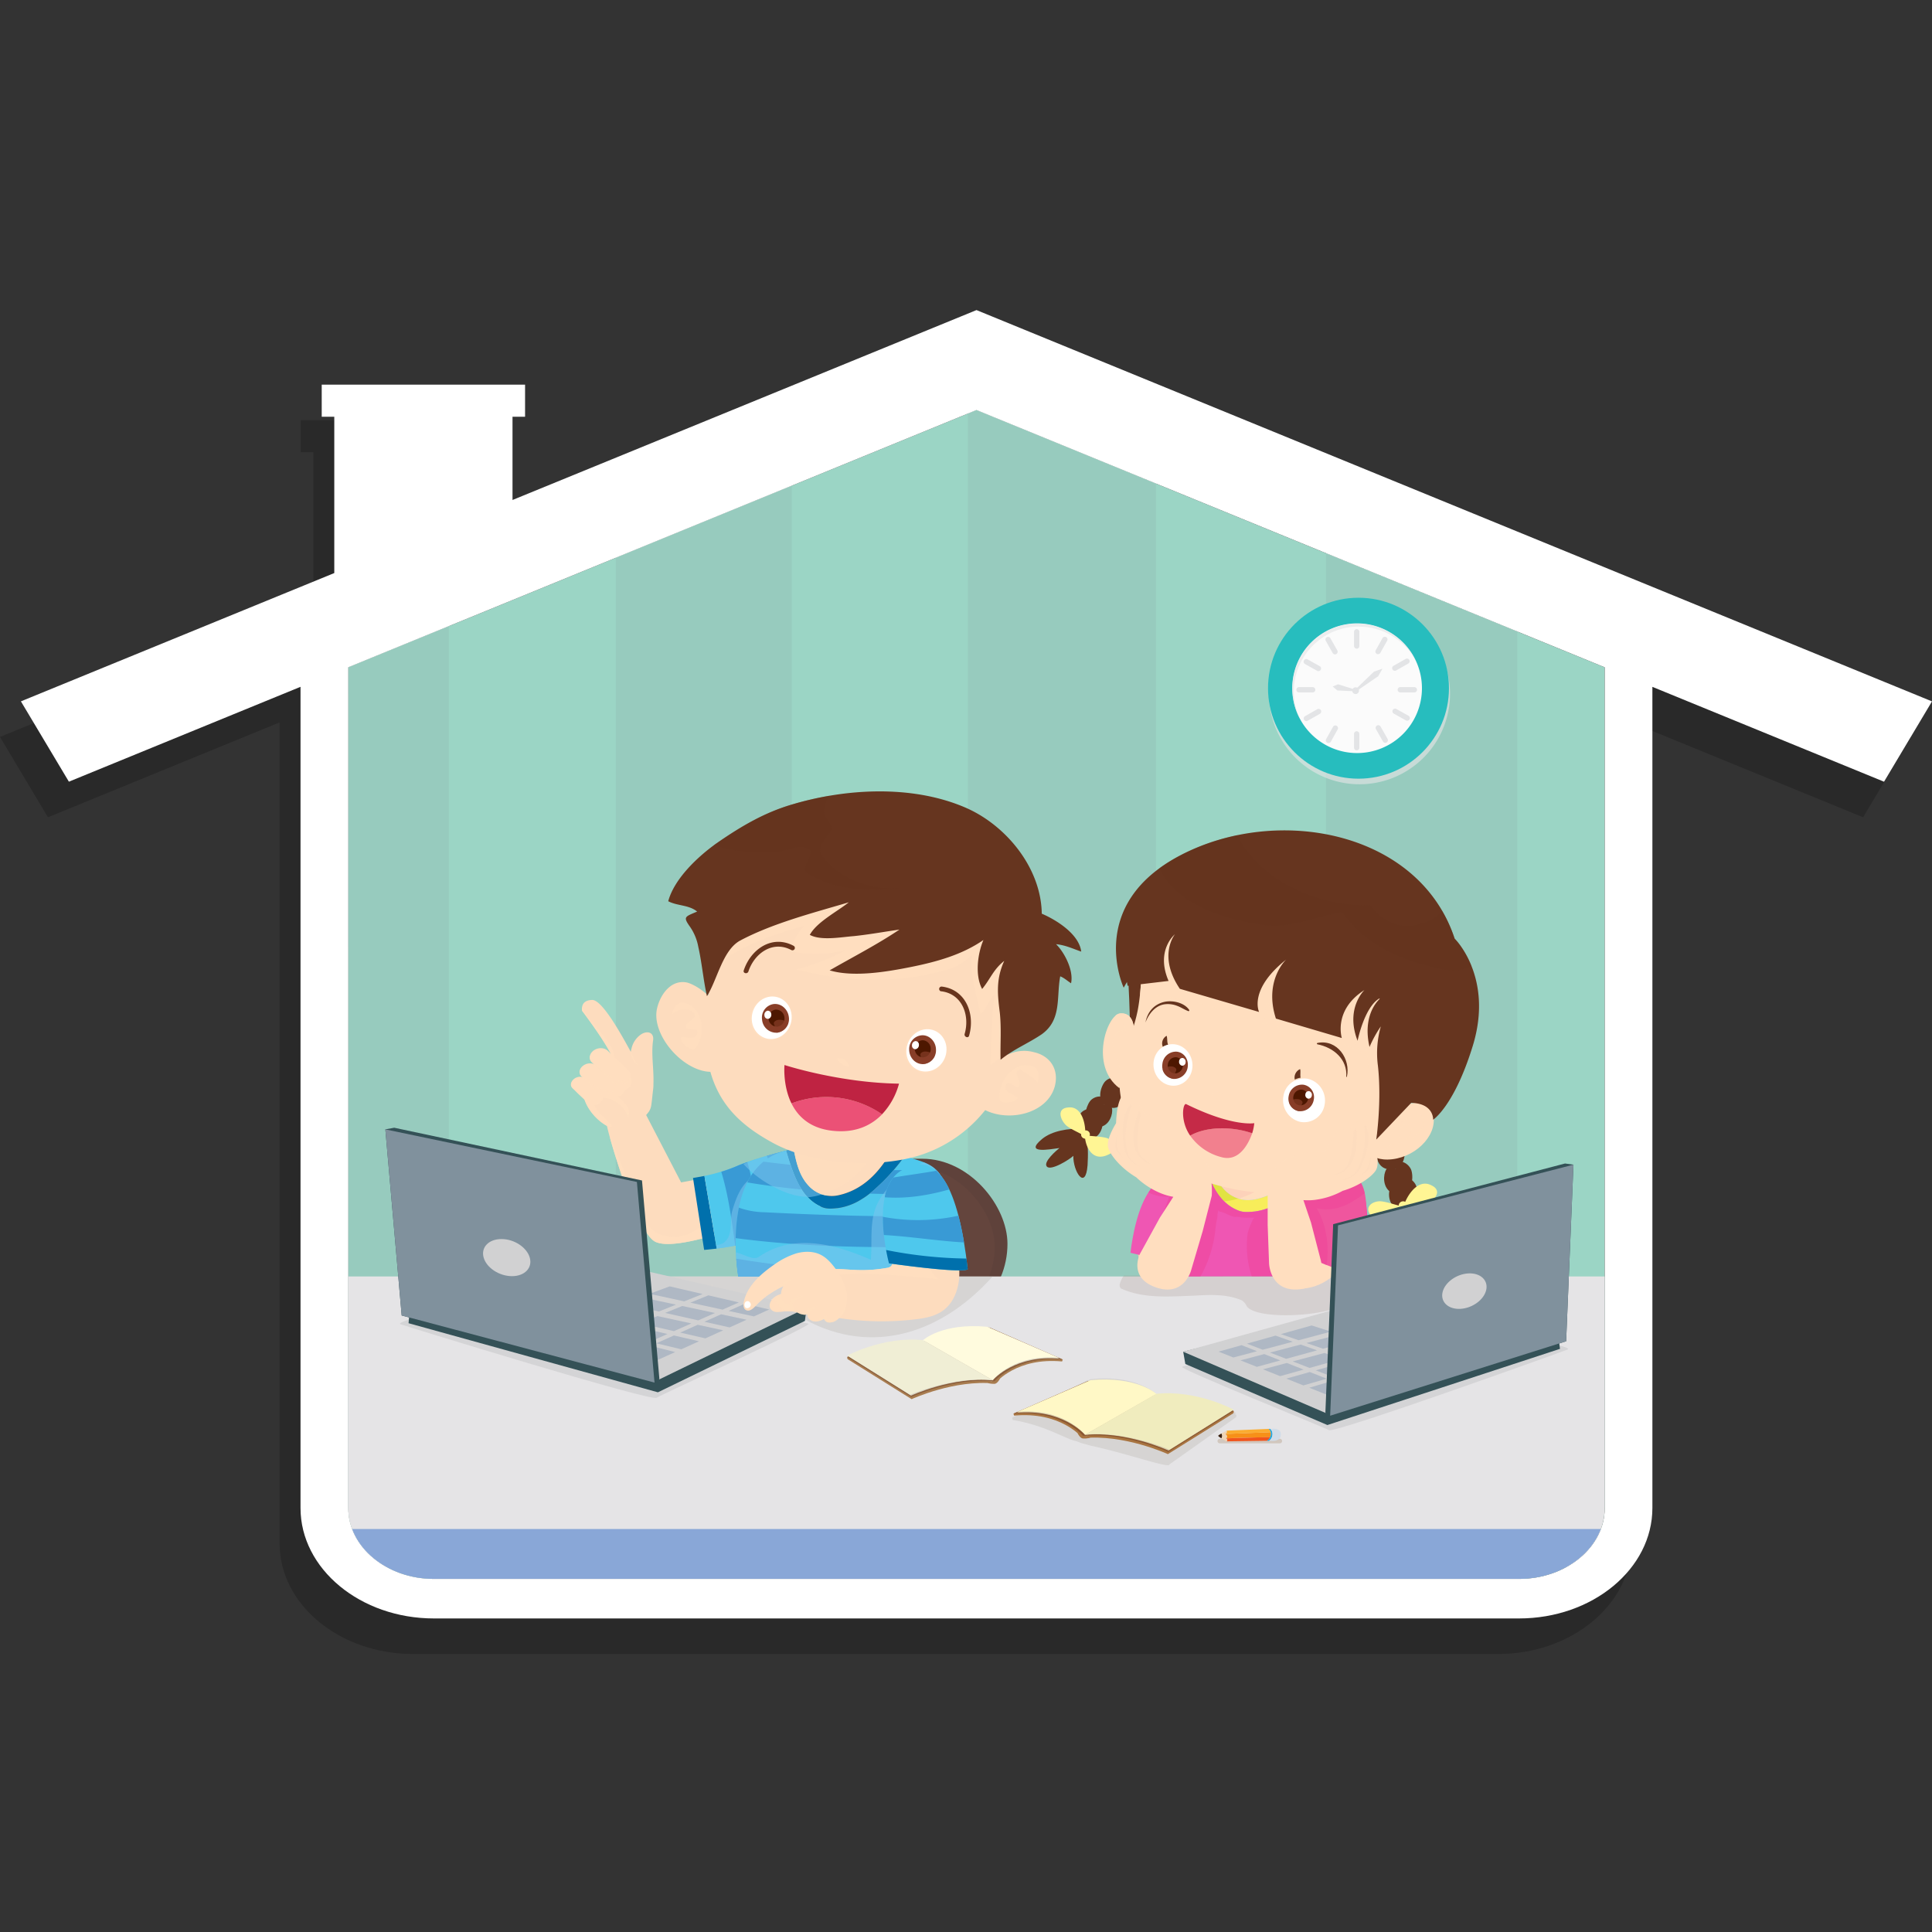 <?xml version="1.0" encoding="UTF-8"?> <svg xmlns="http://www.w3.org/2000/svg" xmlns:xlink="http://www.w3.org/1999/xlink" viewBox="0 0 1024 1024"><rect x="0" y="0" width="1024" height="1024" fill="#333333" stroke="none"/> <defs> <style>.cls-1{fill:none;}.cls-2{isolation:isolate;}.cls-3,.cls-42{opacity:0.2;}.cls-4{fill:#9bd5c5;}.cls-5{fill:#97cbbe;}.cls-6{fill:#fff;}.cls-7{clip-path:url(#clip-path);}.cls-8{fill:#5f423b;}.cls-9{fill:#64453d;}.cls-10,.cls-56{fill:#fddcbe;}.cls-11,.cls-12,.cls-20,.cls-41{fill:#ffdebf;}.cls-11,.cls-21{opacity:0.89;}.cls-11,.cls-16,.cls-19,.cls-20,.cls-21,.cls-36,.cls-41,.cls-42,.cls-45,.cls-46,.cls-47,.cls-54,.cls-55,.cls-56,.cls-62,.cls-70{mix-blend-mode:multiply;}.cls-13{fill:#0070ac;}.cls-14{fill:#4ec8ed;}.cls-15{fill:#399ad5;}.cls-16{fill:#7ac4ed;opacity:0.56;}.cls-17{fill:#e5e4e6;}.cls-18{fill:#89a7d7;}.cls-19{fill:#b6b4af;}.cls-19,.cls-62{opacity:0.33;}.cls-20{opacity:0.65;}.cls-22{fill:#68351d;}.cls-23,.cls-25{fill:#883e28;}.cls-24{fill:#4d1700;}.cls-25{opacity:0.7;}.cls-25,.cls-27,.cls-53{mix-blend-mode:screen;}.cls-26{fill:#66351f;}.cls-27,.cls-53{opacity:0.32;}.cls-28,.cls-53{fill:#63331d;}.cls-29{fill:#eb5176;}.cls-30{fill:#bf2342;}.cls-31{fill:#a87c4f;}.cls-32{fill:#8a5d3b;}.cls-33{fill:#d5d0c1;}.cls-34{fill:#f0eed5;}.cls-35{fill:#fffbde;}.cls-36{fill:#bbbdbf;}.cls-36,.cls-47{opacity:0.4;}.cls-37{fill:#345157;}.cls-38{fill:#d1d1d2;}.cls-39{fill:#afb8c4;}.cls-40{fill:#80919d;}.cls-41{opacity:0.75;}.cls-42{fill:#9a8479;}.cls-43{fill:#f7ed5a;}.cls-44{fill:#ef56b3;}.cls-45{fill:#ee4297;opacity:0.49;}.cls-46{fill:#cddb2b;opacity:0.5;}.cls-47{fill:url(#radial-gradient);}.cls-48{fill:#ef569e;}.cls-49{fill:url(#radial-gradient-2);}.cls-50{fill:#fff594;}.cls-51{fill:#f2808e;}.cls-52{fill:#c52a47;}.cls-54{opacity:0.3;}.cls-55{opacity:0.85;}.cls-57{fill:#a87440;}.cls-58{fill:#8a5630;}.cls-59{fill:#d5cbad;}.cls-60{fill:#f0ecbe;}.cls-61{fill:#fff8c6;}.cls-62{fill:#a98d6e;}.cls-63{fill:#3b2110;}.cls-64{fill:#efd4b6;}.cls-65{fill:#f79018;}.cls-66{fill:#f1551d;}.cls-67{fill:#fbac30;}.cls-68{fill:#1fa7e0;}.cls-69{fill:#d0dce8;}.cls-70,.cls-73{fill:#e3e4e6;}.cls-70{opacity:0.63;}.cls-71{fill:#27bdbe;}.cls-72{fill:#fbfbfb;}</style> <clipPath id="clip-path"> <path class="cls-1" d="M850.49,353.68V799.26c0,20.72-20.37,37.59-45.4,37.59H230c-25,0-45.4-16.87-45.4-37.59V353.68L517.54,217.33Z"></path> </clipPath> <radialGradient id="radial-gradient" cx="-29164.74" cy="623.8" r="17.36" gradientTransform="translate(29731.37)" gradientUnits="userSpaceOnUse"> <stop offset="0" stop-color="#fddcbe"></stop> <stop offset="1" stop-color="#f9c0b1"></stop> </radialGradient> <radialGradient id="radial-gradient-2" cx="-29193.83" cy="637.31" r="86.07" xlink:href="#radial-gradient"></radialGradient> </defs> <title>Учись дома</title> <g class="cls-2"> <g id="Layer_1" data-name="Layer 1"> <path class="cls-3" d="M166.1,322.57,0,390.59l25.42,42.58L148.2,382.89V818.1c0,32.28,31.72,58.55,70.71,58.55H794c39,0,70.71-26.27,70.71-58.55V382.89l122.77,50.28,25.43-42.58L506.47,183.19v0l0,0L260.56,283.88V239.71h6.66v-17H159.44v17h6.66Zm7.41,49.95,333-136.35,333,136.35V818.1c0,20.72-20.37,37.59-45.4,37.59H218.91c-25,0-45.4-16.87-45.4-37.59Z"></path> <path class="cls-4" d="M850.49,353.68V799.26c0,20.72-20.37,37.59-45.4,37.59H230c-25,0-45.4-16.87-45.4-37.59V353.68L517.54,217.33Z"></path> <polygon class="cls-5" points="702.83 293.21 804.18 334.72 804.18 836.85 702.83 836.85 702.83 293.21"></polygon> <polygon class="cls-5" points="513 219.19 517.54 217.33 612.74 256.32 612.74 836.85 513 836.85 513 219.19"></polygon> <polygon class="cls-5" points="326.39 295.61 419.69 257.4 419.69 836.85 326.39 836.85 326.39 295.61"></polygon> <path class="cls-5" d="M237.91,331.85v505H230c-25,0-45.4-16.87-45.4-37.59V353.68Z"></path> <path class="cls-6" d="M177.18,303.73l-166.1,68,25.43,42.58,122.77-50.28V799.26c0,32.28,31.72,58.55,70.71,58.55h575.1c39,0,70.71-26.27,70.71-58.55V364.05l122.78,50.28L1024,371.75,517.56,164.35l0,0v0L271.64,265V220.87h6.66v-17H170.52v17h6.66Zm7.41,49.95L517.54,217.33l333,136.35V799.26c0,20.72-20.37,37.59-45.4,37.59H230c-25,0-45.4-16.87-45.4-37.59Z"></path> <g class="cls-7"> <rect class="cls-8" x="430.52" y="614.16" width="103.46" height="90.2" rx="45.1"></rect> <rect class="cls-9" x="430.52" y="618.69" width="96.7" height="84.31" rx="42.15"></rect> <path class="cls-10" d="M383.44,622.49,361,626.7,342.48,591c1-1.26,2.28-2.4,2.7-5.15s.66-5.84,1-8.5a19.83,19.83,0,0,0,.15-2.75c.31-8.12-1.27-15.5-.18-23.14.69-4.66-3.69-5.57-7.28-2.54a12.46,12.46,0,0,0-4.44,8.75c-5-9.18-15.23-27.75-20.53-27.67-6.69.1-5.33,5.75-5.33,5.75s16.15,21.14,17.58,28.68c-8.07,2.4-14.54,6.22-17.21,13.74.25,7.41,6.29,15,12.75,18.58,1,5.49,15.76,56.44,25.57,61.35,10.35,5.19,44.74-8,44.74-8Z"></path> <path class="cls-11" d="M372.12,649.05c-5.75,6.19-14.15,8-22.11,5.31-6.63-2.66-9.28-9.29-11.94-15.48-4.88-12.2-9.77-24.41-15-36.62,4.07,14.68,15.88,51.73,24.18,55.88,10.35,5.19,44.74-8,44.74-8l-6.75-21.78A68.63,68.63,0,0,1,372.12,649.05Z"></path> <path class="cls-11" d="M325.53,562.38l.17.14,0,.27C325.63,562.65,325.57,562.52,325.53,562.38Z"></path> <path class="cls-11" d="M316.58,583c4.95-3.49,14.49,2.35,16.41,9.15,1.79-4.4-2.35-8.7-6.05-11.09a4.13,4.13,0,0,0,2.63-.6c1.18-2.33,2.89-3.18,4.28-4.57,3.19-5-3.6-9.7-8.15-13.41l0,.27a10.42,10.42,0,0,1,.48,1.68c-8.07,2.4-14.54,6.22-17.21,13.74.26,7.93,7.17,16.06,14.11,19.28l1.5-.37C321.33,592.31,311.55,586.49,316.58,583Z"></path> <path class="cls-11" d="M309.48,535.52c4.63,9.29,16.82,16.41,16.22,27l-.17-.14c-3.32-8.75-17-26.59-17-26.59a6,6,0,0,1,0-2A10.44,10.44,0,0,1,309.48,535.52Z"></path> <path class="cls-11" d="M338.14,564.67a10.8,10.8,0,0,1-4.14-7.75l.43.79a12.56,12.56,0,0,1,.24-1.71C334.52,559,336.35,562.2,338.14,564.67Z"></path> <path class="cls-12" d="M333.09,567.32c1.84,1.74,1.48,4.54-.8,6.25h0c-2.29,1.71-5.63,1.7-7.48-.05l-11.06-10.44c-1.84-1.75-1.49-4.54.81-6.26h0c2.27-1.71,5.62-1.69,7.46,0Z"></path> <path class="cls-12" d="M325.07,573.53c1.57,1.47,1.14,4-.95,5.51h0c-2.1,1.58-5.06,1.66-6.63.18l-9.4-8.88c-1.57-1.48-1.13-4,1-5.53h0c2.1-1.56,5-1.64,6.63-.16Z"></path> <path class="cls-12" d="M318.76,579.64c1.41,1.33,1,3.55-.86,5h0c-1.89,1.42-4.56,1.49-6,.15l-8.47-8c-1.41-1.33-1-3.56.86-5h0c1.89-1.41,4.56-1.48,6-.14Z"></path> <path class="cls-11" d="M325.63,572.25c2.54,1.5,6.06.92,8.37-.89a4.86,4.86,0,0,1-1.71,2.21c-2.29,1.71-5.63,1.7-7.48-.05l-11.06-10.44a3.63,3.63,0,0,1-1.07-3.54A54.36,54.36,0,0,0,325.63,572.25Z"></path> <path class="cls-11" d="M318.73,577.41c2.29,1.48,6.27,1.52,7.24-1.22a4.52,4.52,0,0,1-1.85,2.85c-2.1,1.58-5.06,1.66-6.63.18l-9.4-8.88a3,3,0,0,1-.78-1.18A38.6,38.6,0,0,0,318.73,577.41Z"></path> <path class="cls-11" d="M310,582.05a7,7,0,0,0,9.59-.67,3.84,3.84,0,0,1-1.71,3.23c-1.89,1.42-4.56,1.49-6,.15l-7.22-6.82C306.46,579.37,308.23,580.76,310,582.05Z"></path> <path class="cls-13" d="M367.31,624.34l5.89,38.12s2.66-.17,6.67-.68l-6.51-38.51C369.72,624,367.31,624.34,367.31,624.34Z"></path> <path class="cls-14" d="M416.68,609.87s-16.06,3.84-26.18,8.18a93.42,93.42,0,0,1-17.14,5.22l6.51,38.51c8.06-1,21.62-3.37,30.28-8.36C423.12,646,416.68,609.87,416.68,609.87Z"></path> <path class="cls-15" d="M390.5,618.05a79.54,79.54,0,0,1-8.2,3c3.86,12.78,5.55,26,7.39,39.21a94.2,94.2,0,0,0,12.88-3.41c-1.28-13.87-2.68-27.77-6.44-40.92C394.15,616.57,392.23,617.3,390.5,618.05Z"></path> <path class="cls-15" d="M416.68,609.87s-4.47,1.07-10.17,2.72c4.3,12.2,6.1,24.91,7,37.75C421.88,639,416.68,609.87,416.68,609.87Z"></path> <path class="cls-16" d="M399.54,623.41c-6.64,4-9.29,11.05-11.5,18.57-1.33,5.75.44,11.94-3.54,15.91-1.16,1.4-3.07,1.7-4.93,2.11l.3,1.78c8.06-1,21.62-3.37,30.28-8.36s8.66-22.4,7.74-33.65A26.46,26.46,0,0,0,399.54,623.41Z"></path> <rect class="cls-17" x="55.29" y="676.56" width="833.45" height="154.15"></rect> <rect class="cls-18" x="55.29" y="810.4" width="833.45" height="123.75"></rect> <path class="cls-19" d="M350.3,695c24.62,7.29,47.42,1.21,69.3-12.15-2.74,6.08,0,13.36,3.65,14.58,35.05,21.22,73.59,11.84,102.83-20.84H340.31C340.06,684.77,343.7,693,350.3,695Z"></path> <path class="cls-13" d="M435.87,639.86c2.71,1.1,5.68.69,8.53.41a31.88,31.88,0,0,0,12.54-4.83c4.14-2.49,7.5-5.81,11-9.13a109.64,109.64,0,0,0,11.6-13.62,51.4,51.4,0,0,0-7.5-1.91c-6.21,11-15.06,20-27.63,22.72a16.53,16.53,0,0,1-15.9-5.11c-4.89-5.22-6.48-12.26-7.84-19.23a36.57,36.57,0,0,0-4,.71C420.2,621.53,424.09,635.17,435.87,639.86Z"></path> <path class="cls-14" d="M479.53,612.69a109.64,109.64,0,0,1-11.6,13.62c-3.49,3.32-6.85,6.64-11,9.13a31.88,31.88,0,0,1-12.54,4.83c-2.85.28-5.82.69-8.53-.41-11.78-4.69-15.67-18.33-19.19-30-35.8,8.53-25.35,66.77-25.35,66.77l110.87-.18C507.25,615.93,496.69,618.58,479.53,612.69Z"></path> <path class="cls-15" d="M419,617.37q-7.18-.74-14.34-1.67a33.21,33.21,0,0,0-8.59,11c9.59,1.6,19.2,2.83,28.82,3.75A57.26,57.26,0,0,1,419,617.37Z"></path> <path class="cls-15" d="M502.1,632.8c-1.28-6.52-3.41-10.43-6.23-13q-11.12.4-22.22.39a73.35,73.35,0,0,1-5.72,6.15c-2.3,2.19-4.54,4.36-7,6.31C474.65,633,488.37,633,502.1,632.8Z"></path> <path class="cls-15" d="M503.23,660.7c.28-6.35.3-11.75.11-16.37-32.8.87-65.6-.15-98.4-1.82a42.1,42.1,0,0,1-13.33-2.43,89.4,89.4,0,0,0-1.67,16.15C427.45,661.22,465.33,661.45,503.23,660.7Z"></path> <path class="cls-15" d="M390.24,667.14c.42,5.74,1.09,9.5,1.09,9.5l110.87-.18c.05-.58.1-1.16.14-1.73C464.7,675.15,427.14,673.33,390.24,667.14Z"></path> <path class="cls-16" d="M427.87,634.28c-5.86-6.37-8.62-15.92-11.19-24.41a182.65,182.65,0,0,0-22.65,7C401.09,625.07,416.66,634.51,427.87,634.28Z"></path> <path class="cls-16" d="M489.57,616c-10.22,5.38-20.3,12.38-25,23-3.86,9-2.15,19.28-3,28.71C444,660,421.29,653.11,402.44,666c-3,2.32-7.52-1-12.4-2.24a108,108,0,0,0,1.29,12.91l110.87-.18C506.17,628.91,500.5,620.35,489.57,616Z"></path> <path class="cls-10" d="M444.4,633.5c12.57-2.73,21.42-11.77,27.63-22.72-12.17-2.23-27.29-1.46-44.62-1.93a43.09,43.09,0,0,0-6.75.31c1.36,7,2.95,14,7.84,19.23A16.53,16.53,0,0,0,444.4,633.5Z"></path> <path class="cls-16" d="M428.5,628.39c-4.89-5.22-6.48-12.26-7.84-19.23a36.57,36.57,0,0,0-4,.71c2.61,8.64,5.43,18.38,11.51,24.74a38.68,38.68,0,0,0,7.48-1.54A16.6,16.6,0,0,1,428.5,628.39Z"></path> <path class="cls-20" d="M463.48,609.69c-10.46-.86-22.6-.48-36.07-.84a43.09,43.09,0,0,0-6.75.31c1.36,7,2.95,14,7.84,19.23a16.6,16.6,0,0,0,7.17,4.68,49.77,49.77,0,0,0,13.91-7C455.77,621.74,460,616,463.48,609.69Z"></path> <path class="cls-10" d="M348.29,534.31c1.86-7.7,7.68-15.31,15.94-13.53,3.18.87,7.62,3.56,11.07,6.83.78-3.23,1.54-6.47,2-9.79.79-8.13.88-16.42,1.67-24.55,0,0,4.11-52.91,89.53-47.38S545.44,524.2,545,525a73.81,73.81,0,0,0-9.64,24c-.6,3.33-.8,6.64-1.09,9.94a19.69,19.69,0,0,1,13.86-1.23c8.64,2,13.22,9.26,10.95,18-3.86,14.41-24,19.14-36.9,12.67a72.18,72.18,0,0,1-35.66,24.25c-23,6.86-56.62,4.52-77.62-7.29-15.33-8.46-26.83-18.77-32.06-36.13l-.33-1.11C361.66,567.67,344.93,548.17,348.29,534.31Z"></path> <g class="cls-21"> <path class="cls-12" d="M527.3,527.19c-3.6,2.75-4.06,7.51-7.66,10.26-2-10.41-5.75-20.41-4.35-31.2-3.88,3.21-8.12,6.49-12.86,7.56-26.22,7.86-54.07,6.79-80.53,0a116.42,116.42,0,0,0,26.45-10.24,64.14,64.14,0,0,1-29.79.53c1.91-5.08,4-9.43,7.72-13.37-17.1,4.85-35.07,10.73-48.59,22.57.47-6.66.65-13.39,1.29-20,0,0,4.11-52.91,89.53-47.38S545.44,524.2,545,525a73.81,73.81,0,0,0-9.64,24,70.47,70.47,0,0,0-.84,7c-2.68,3.3-6.17,5.94-9.49,8.53C525.61,552,525.14,539.7,527.3,527.19Z"></path> </g> <path class="cls-22" d="M498.9,525.41c11.06,1.36,15.24,12.67,12.39,22.56-.44,1.56,1.9,2.53,2.34,1,3.3-11.46-1.64-24.5-14.44-26.06a1.27,1.27,0,0,0-.29,2.53Z"></path> <path class="cls-22" d="M419.52,503.59c-9.84-5.31-19.63,1.55-22.85,11.31-.52,1.54-3,1-2.47-.56,3.73-11.32,15.12-19.15,26.5-13a1.27,1.27,0,0,1-1.18,2.24Z"></path> <path class="cls-11" d="M479.59,557a10.79,10.79,0,0,0,10.69,11.51c6.13,0,11.29-5.26,11.51-11.66s-4.55-11.56-10.68-11.52S479.82,550.62,479.59,557Z"></path> <path class="cls-6" d="M480.39,556.81c-.24,6.2,4.34,11.17,10.21,11.12s10.83-5.11,11.06-11.31-4.34-11.17-10.21-11.11S480.62,550.62,480.39,556.81Z"></path> <path class="cls-23" d="M488.94,564c-3.92-.07-7.09-3.57-7.06-7.8a7.25,7.25,0,0,1,7.17-7.49c3.91.07,7.07,3.57,7.05,7.79A7.27,7.27,0,0,1,488.94,564Z"></path> <path class="cls-24" d="M489.05,560.42a4.46,4.46,0,0,1-4.18-4.61,4.33,4.33,0,0,1,4.25-4.45A4.47,4.47,0,0,1,493.3,556,4.3,4.3,0,0,1,489.05,560.42Z"></path> <path class="cls-6" d="M485.24,556.11a1.86,1.86,0,0,1-1.87-2,2.2,2.2,0,0,1,1.82-2.32,1.84,1.84,0,0,1,1.86,2A2.22,2.22,0,0,1,485.24,556.11Z"></path> <path class="cls-25" d="M490.65,557.34a6.57,6.57,0,0,1,4.78,2.33,7,7,0,0,1-6.49,4.32h-.21a47.31,47.31,0,0,0-.91-4.85C487.66,558.08,489.18,557.21,490.65,557.34Z"></path> <path class="cls-11" d="M397.72,541.16c.56,6.37,5.94,10.9,12,10.1s10.55-6.61,10-13a10.79,10.79,0,0,0-12-10.11C401.63,529,397.15,534.78,397.72,541.16Z"></path> <path class="cls-6" d="M398.48,540.85c.53,6.17,5.68,10.54,11.5,9.77s10.12-6.41,9.58-12.59-5.68-10.54-11.5-9.77S398,534.67,398.48,540.85Z"></path> <path class="cls-23" d="M411.92,547.34a7.52,7.52,0,0,1-8-6.87,7.24,7.24,0,0,1,6.18-8.31c3.9-.42,7.47,2.66,8,6.85A7.28,7.28,0,0,1,411.92,547.34Z"></path> <path class="cls-24" d="M412.08,544.13a4.47,4.47,0,0,1-4.72-4.07,4.33,4.33,0,0,1,3.66-4.94,4.49,4.49,0,0,1,4.73,4.08A4.32,4.32,0,0,1,412.08,544.13Z"></path> <path class="cls-6" d="M407.28,540a1.85,1.85,0,0,1-2.11-1.74,2.22,2.22,0,0,1,1.51-2.54,1.85,1.85,0,0,1,2.1,1.75A2.21,2.21,0,0,1,407.28,540Z"></path> <path class="cls-25" d="M412.79,540.53a6.59,6.59,0,0,1,5,1.72,7,7,0,0,1-5.91,5.09l-.21,0a47.46,47.46,0,0,0-1.51-4.7C409.91,541.63,411.32,540.58,412.79,540.53Z"></path> <path class="cls-11" d="M443.47,561.08c1.83,2.46,3.84,4.43,6.7,4.1C449.11,561.72,446.56,560.12,443.47,561.08Z"></path> <path class="cls-11" d="M546.83,565c3.82.83,4.17,5.06,3,9-.84-3-11.15-7.29-8.06-7.24-6.61.43.46,6.67-1.89,9-1.27,1.6-5-3-6.23-1.36-2.73,4.1,2.61,5.27,5.09,6.75,3.19,2.57-8.45,4.73-8.76,1.84C528.15,574.1,537.23,562,546.83,565Z"></path> <path class="cls-11" d="M363.22,531.66c-3.68-1.33-6.18,2.08-7.23,6,3-2.76,7.89-3.5,10.61-1.86,5.41,3.9-3.84,5.44-3,8.66.25,2,5.76.12,6,2.17.2,4.94-4.95,3.1-7.83,3-4.05.49,4.75,8.54,6.51,6.25C374.44,549.35,373,534.19,363.22,531.66Z"></path> <path class="cls-26" d="M521.24,498.21c-11.32,7.86-24.89,11.59-38.36,14.3-12.85,2.57-30.51,5.57-43.15,1.8,12.16-7,25.09-13.61,37-21.61-7.93,1.13-15.79,2.57-24.11,3.46-6.44.46-17.42,2.61-23.4-.67,3.71-6.8,14.28-12.17,20.67-17.25-18.72,5.55-40.39,11.11-57.64,20.3C383,503.63,380.24,519.15,374.7,528c-1.92-8.5-2.66-17.61-4.58-26.11a27.3,27.3,0,0,0-4.35-10.61c-3.85-5.42-2.84-5.32,3.73-8.13-4.42-3.63-10.49-2.93-15.32-5.48,3.19-12,15.91-23.84,25.51-30.64,14.16-9.82,25.94-16.37,39.59-20.49,28.47-8.59,63.41-10.68,91.62,1.16,21.69,9,40.91,31.81,41.26,56.57,7.61,3.24,19.78,10.76,20.91,20.1-4.62-1.6-8.31-3.42-13.34-3.94,4.64,4.58,9.41,14.1,7.95,20.72-1.91-1.22-3.58-2.83-5.74-3.67-2.09,11.07.93,23-9.78,30.69-7.39,5-15.21,8.07-21.83,13.54-.22-8.23.49-16.67-.42-25.07-1.27-10-2-17.75,2.35-27.35-5.84,4.63-7.33,9.6-11.71,14.89C516.6,516.81,518.23,505.18,521.24,498.21Z"></path> <g class="cls-27"> <path class="cls-28" d="M440.63,439.79c-2.1,4.84-8.81,8.51-4.3,14.46,9.82,12.44,27.07,18,41.89,16.16-17,2.59-35.09,1.63-50.31-7.38-4.21-2.6,4.08-10.33.91-12.79-4.4-3.58-11.57,1.2-18.27,1.46-11,.3-21.54,0-32.23-3.67l1.37-1c14.16-9.82,25.94-16.37,39.59-20.49a170.29,170.29,0,0,1,20.41-4.78,19.38,19.38,0,0,0-2.9,6.83C436.05,433.51,441.69,436.52,440.63,439.79Z"></path> </g> <path class="cls-29" d="M419.5,584.84c3.4,6.87,9.76,13.15,21.59,14.47,12.68,1.43,21-3.12,26.45-8.71A52.07,52.07,0,0,0,419.5,584.84Z"></path> <path class="cls-30" d="M415.79,564.48s-1,10.76,3.71,20.36a52.07,52.07,0,0,1,48,5.76,38.11,38.11,0,0,0,9-16.24C444.71,573.92,415.79,564.48,415.79,564.48Z"></path> <path class="cls-31" d="M449.13,719.24c-.32.3.13,1.14.13,1.14l33.92,21.2s22.7-10.5,44.15-8.27l0-.06-37.3-21.19C471.31,710.13,453.11,717.26,449.13,719.24Z"></path> <path class="cls-31" d="M562.93,721.6l.35-1-38.41-15.74c-24.62-2.28-34.77,7.23-34.77,7.23h0l37.3,21.19C528.11,732.4,539.11,719.39,562.93,721.6Z"></path> <path class="cls-31" d="M523.49,733a9.91,9.91,0,0,0,4,.38c1.42-.37,2.56-2.77,2.56-2.77Z"></path> <path class="cls-32" d="M449.13,719.24,483,740.41s22.6-10.49,44.06-8.28l0,0-37.2-21.2C468.45,708.68,449.13,719.24,449.13,719.24Z"></path> <path class="cls-32" d="M563.28,720.57l-38.58-16.9c-24.62-2.28-34.78,7.22-34.78,7.22h0l37.2,21.2C527.84,731.24,539.46,718.38,563.28,720.57Z"></path> <path class="cls-33" d="M449.6,718.93l33.28,20.81s22.18-10.3,43.23-8.13l0,0-36.51-20.8C468.61,708.61,449.6,718.93,449.6,718.93Z"></path> <path class="cls-33" d="M561.74,720.15l-37.93-16.47c-24.18-2.24-34.13,7.09-34.13,7.09h0l36.51,20.8C526.88,730.74,538.37,718,561.74,720.15Z"></path> <path class="cls-34" d="M449.14,718.48l33.3,20.81s22.61-10,43.67-7.8h0L489.2,710.32C468.15,708.15,449.14,718.48,449.14,718.48Z"></path> <path class="cls-35" d="M561.3,719.7l-37.95-16.47c-24.16-2.23-34.12,7.09-34.12,7.09h0l36.91,21.17C526.83,730.65,537.93,717.53,561.3,719.7Z"></path> <path class="cls-36" d="M229.61,696c-1.18-.08-20,4.82-17.34,5.86s132.39,41,135.68,39,82.54-38.26,80.63-39.25S325.3,680.76,325.3,680.76Z"></path> <polygon class="cls-37" points="348.7 737.95 216.55 701.33 217.12 694.68 301.22 668.16 427.5 693.19 426.62 700.11 348.7 737.95"></polygon> <polygon class="cls-38" points="349.47 731.1 217.12 694.68 308.75 665.96 427.5 693.19 349.47 731.1"></polygon> <polygon class="cls-39" points="391.61 690.31 375.43 686.56 365.9 690.44 382.97 694.13 391.61 690.31"></polygon> <polygon class="cls-39" points="366.44 701.44 348.46 697.55 339.1 701.36 357.2 705.53 366.44 701.44"></polygon> <polygon class="cls-39" points="353.78 707.04 335.52 702.82 325.98 706.71 344.46 711.16 353.78 707.04"></polygon> <polygon class="cls-39" points="378.95 695.91 361.59 692.2 352.54 695.88 370.09 699.83 378.95 695.91"></polygon> <polygon class="cls-39" points="372.38 685.85 354.94 681.8 344.25 685.76 362.66 689.74 372.38 685.85"></polygon> <polygon class="cls-39" points="358.28 691.49 339.58 687.49 330.38 690.9 349.18 695.13 358.28 691.49"></polygon> <polygon class="cls-39" points="407.71 694.05 394.65 691.02 386.17 694.82 399.6 697.72 407.71 694.05"></polygon> <polygon class="cls-39" points="395.69 699.49 382.19 696.6 373.36 700.56 386.7 703.56 395.69 699.49"></polygon> <polygon class="cls-39" points="369.79 702.16 360.56 706.3 373.87 709.37 383.31 705.09 369.79 702.16"></polygon> <polygon class="cls-39" points="344.82 713.35 332.93 718.68 345.64 722.15 357.88 716.61 344.82 713.35"></polygon> <polygon class="cls-39" points="370.5 710.9 357.17 707.82 347.88 711.98 361.08 715.16 370.5 710.9"></polygon> <polygon class="cls-39" points="230.07 690.62 217.12 694.68 334.8 727.06 345.64 722.15 230.07 690.62"></polygon> <polygon class="cls-37" points="340.27 625.67 208.94 597.72 204.24 598.59 212.9 697.23 347 732.91 349.49 730.9 340.27 625.67"></polygon> <polygon class="cls-40" points="337.57 626.46 204.24 598.59 212.9 697.23 346.91 732.81 337.57 626.46"></polygon> <path class="cls-38" d="M265.87,656.73c6.77,0,13.46,4.5,14.94,9.92s-2.79,9.79-9.55,9.74-13.45-4.49-14.94-9.92S259.11,656.68,265.87,656.73Z"></path> <path class="cls-10" d="M474.32,638.69a160.73,160.73,0,0,1-1.15,29.91,4.37,4.37,0,0,1-.83,2.42,3.91,3.91,0,0,1-2.3,1,74.35,74.35,0,0,1-15.19,1.15c-5.8-.15-11.62-1-17.36-.16s-11.59,3.58-14.45,8.87a6.18,6.18,0,0,0-.88,2.85,6.55,6.55,0,0,0,1.48,3.84c4.71,6.58,13.05,8.8,20.77,10a151.74,151.74,0,0,0,40.83.69c5.29-.63,10.78-1.63,15.06-5,5.3-4.12,7.9-11.26,8.14-18.22s-1.58-13.82-3.68-20.44c-2.79-8.84-6.65-18.18-14.39-22.69Z"></path> <path class="cls-11" d="M498,678.09c-6.88-3.57-5.24-11.26-5.74-18.21,0-9.67-8.45-14.69-17.76-17.73a161.19,161.19,0,0,1-1.3,26.45,4.37,4.37,0,0,1-.83,2.42,3.91,3.91,0,0,1-2.3,1,74.35,74.35,0,0,1-15.19,1.15c-5.8-.15-11.62-1-17.36-.16-.79.11-1.59.26-2.38.45a19,19,0,0,0,10.26,2.06C462.93,674.24,480.19,676.47,498,678.09Z"></path> <path class="cls-14" d="M471.19,669.6s-10.46-38.38,6.08-48.94c19.65-12.55,30.83,9,35.65,52.13C508.57,675,471.19,669.6,471.19,669.6Z"></path> <path class="cls-15" d="M496.23,620.54c-7.55,1.31-15.19,2.31-22.78,3.58a24.66,24.66,0,0,0-4.53,10.45c11.62.89,23.07-1,34.23-4.14A29.75,29.75,0,0,0,496.23,620.54Z"></path> <path class="cls-15" d="M467.93,644.92a88.23,88.23,0,0,0,.54,9.67c14.08.76,28.29,3.14,42.49,3.92-.87-5.16-1.85-9.89-3-14.17A99.48,99.48,0,0,1,467.93,644.92Z"></path> <path class="cls-13" d="M471.19,669.6s37.38,5.4,41.73,3.19q-.33-2.92-.69-5.73a232.82,232.82,0,0,1-42.58-4.53C470.43,666.81,471.19,669.6,471.19,669.6Z"></path> <path class="cls-41" d="M347.2,682.91a.51.51,0,0,0-.09-.18Z"></path> <path class="cls-41" d="M377.52,682.36a13.25,13.25,0,0,0-.41-2Z"></path> <path class="cls-12" d="M419.36,686.08a9.53,9.53,0,0,0-9.38,1.84c-1.63,1.46-2.75,4-1.61,5.78a4.21,4.21,0,0,0,3.44,1.7,27.18,27.18,0,0,0,4-.37,21.18,21.18,0,0,1,7.22.68,13,13,0,0,0,4.73.69c1.59-.2,3.24-1.35,3.39-3Z"></path> <path class="cls-41" d="M411.66,690.7a4.09,4.09,0,0,1-.38-3.49,9.59,9.59,0,0,1,7.12-.69L430.27,693c-.08,1.52-1.64,2.66-3.2,2.91a13.16,13.16,0,0,1-4.65-.48,23.2,23.2,0,0,0-6.22-.46A25.8,25.8,0,0,1,411.66,690.7Z"></path> <path class="cls-12" d="M449,686.29c-.57-4.61-3.42-10.21-6.22-13.94-2.18-2.9-4.64-5.76-7.95-7.37-3.92-1.92-8.65-1.85-12.9-.62a41.77,41.77,0,0,0-11.71,6c-7.19,5-14.21,11.3-16,19.64-.34,1.58-.29,3.59,1.16,4.36,1.79,1,3.82-.78,5.22-2.26a46.8,46.8,0,0,1,14.69-10.44,7.82,7.82,0,0,0-.93,6.76,5,5,0,0,0,5.77,3c.17,3.55,4.37,6.28,7.84,5.08-.33,1.83,1.4,3.53,3.28,3.83a8.94,8.94,0,0,0,5.49-1.35c1.17,1.95,2.35,2.2,4.63,1.65s4.47-3.11,5.74-5C448.61,693.35,449.1,689,449,686.29Z"></path> <path class="cls-6" d="M396.66,693.21c-2.22.85-2.6-2.28-1.44-3.22a1.52,1.52,0,0,1,2.25.33,1.75,1.75,0,0,1-.34,2.66A2.56,2.56,0,0,1,396.66,693.21Z"></path> <path class="cls-41" d="M407.21,686.35c4-4.07,8.6-7.62,14.34-9.24a32.7,32.7,0,0,0-6.54,5l.23-.4A47.09,47.09,0,0,0,407.21,686.35Z"></path> <path class="cls-41" d="M425.51,686.75c-1.74,1.17-4.75,2.62-5.63,4.81a4.18,4.18,0,0,1-1.41.09C417.89,688.38,422.76,686.85,425.51,686.75Z"></path> <path class="cls-41" d="M427.82,696.62a5.44,5.44,0,0,1-1.91.25c1.29-2.51,3.78-4.6,6.8-4.34C431.06,693.86,429.07,695,427.82,696.62Z"></path> <path class="cls-41" d="M431.47,700.45a48.81,48.81,0,0,1,6.41-3c1.44-.22.2,1.4.87,1.8a6.13,6.13,0,0,0,7.05-2.85c.91-1.66,1.91-3.34,2.8-5a12.21,12.21,0,0,1-1.54,4.35c-1.27,1.92-3.47,4.48-5.74,5s-3.46.3-4.63-1.65A9.17,9.17,0,0,1,431.47,700.45Z"></path> <path class="cls-42" d="M594.13,682.93c11.86,5.41,25.23,4.28,38,3.83,8.62-.45,17.68-1.13,26.09,2.48a7.15,7.15,0,0,1,2.37,2.71c4.33,8.58,51.32,6.09,57.57-4.74a3.46,3.46,0,0,0-1.72-5v-1.13c2.62-1,5.91-2.89,7.39-5.06H595.7a14.47,14.47,0,0,0-2.22,4.61A2.62,2.62,0,0,0,594.13,682.93Z"></path> <path class="cls-43" d="M656.61,641.71c2.74,1,5.74.66,8.62.4a33.62,33.62,0,0,0,12.66-4.59c4.17-2.35,7.57-5.5,11.09-8.64A106.65,106.65,0,0,0,700.7,616a56.62,56.62,0,0,0-7.57-1.82c-6.28,10.39-15.21,19-27.9,21.54a17.35,17.35,0,0,1-16.06-4.85c-4.93-4.94-6.54-11.61-7.92-18.22a37.22,37.22,0,0,0-4,.68C640.8,624.34,644.72,637.27,656.61,641.71Z"></path> <path class="cls-44" d="M700.7,616A106.65,106.65,0,0,1,689,628.88c-3.52,3.14-6.92,6.29-11.09,8.64a33.62,33.62,0,0,1-12.66,4.59c-2.88.26-5.88.65-8.62-.4-11.89-4.44-15.81-17.37-19.37-28.41-36.15,8.08-25.6,63.26-25.6,63.26l112-.16C728.68,619,718,621.55,700.7,616Z"></path> <path class="cls-45" d="M700.7,616A106.65,106.65,0,0,1,689,628.88c-3.52,3.14-6.92,6.29-11.09,8.64a33.62,33.62,0,0,1-12.66,4.59c-2.88.26-5.88.65-8.62-.4-11.89-4.44-15.81-17.37-19.37-28.41-36.15,8.08-25.6,63.26-25.6,63.26l24.59,0a63.69,63.69,0,0,0,8-25.65,40.93,40.93,0,0,1,1-5.5,14.43,14.43,0,0,1,.13-2.36,6.08,6.08,0,0,0,.27-1.57c.26.26.52.66.78.66,3,.52,5.22,2.49,8.22,2.88a9.87,9.87,0,0,1,2,0c2.74.65,5.48.26,8.22.39-.26.26-.65.52-.78.79-1.17,3-2.74,5.76-3,9a52.34,52.34,0,0,0,2.34,21.29l60.2-.09C728.68,619,718,621.55,700.7,616Z"></path> <path class="cls-12" d="M665.23,635.69c12.69-2.59,21.62-11.15,27.9-21.54-12.29-2.11-27.56-1.38-45.06-1.82a48.25,48.25,0,0,0-6.82.29c1.38,6.61,3,13.28,7.92,18.22A17.35,17.35,0,0,0,665.23,635.69Z"></path> <path class="cls-46" d="M649.17,630.84c-4.93-4.94-6.54-11.61-7.92-18.22a37.22,37.22,0,0,0-4,.68c2.64,8.19,5.48,17.41,11.62,23.44a40.77,40.77,0,0,0,7.55-1.46A16.87,16.87,0,0,1,649.17,630.84Z"></path> <path class="cls-47" d="M684.49,613.12c-10.56-.81-22.82-.45-36.42-.79a48.25,48.25,0,0,0-6.82.29c1.38,6.61,3,13.28,7.92,18.22a16.87,16.87,0,0,0,7.24,4.44,51.54,51.54,0,0,0,14-6.65C676.71,624.55,681,619.12,684.49,613.12Z"></path> <path class="cls-12" d="M685.37,682.77s13.58,2.94,24.9-10.29c16.58-19.37-30.83-8.79-30.83-8.79Z"></path> <path class="cls-48" d="M676.69,659S682,624.67,702,620.82c23.82-4.57,27.11,14.49,16,54.41C712.92,675.73,676.69,659,676.69,659Z"></path> <path class="cls-45" d="M702,620.82C682,624.67,676.69,659,676.69,659s14.54,6.73,26.49,11.54c1.36-10.28-.07-21.34-5.34-30.16,6.91,1.67,14-.24,19.77-4.06a60,60,0,0,0,5.76-3.88C721.21,622.44,714.38,618.45,702,620.82Z"></path> <path class="cls-49" d="M602.7,662.52s1,16.52,19.26,18.55c9.37-1.27,7.6-19.06,7.6-19.06Z"></path> <path class="cls-44" d="M623.73,623.37S605,617.77,599.16,664l33.44,8.14S649.07,617.27,623.73,623.37Z"></path> <path class="cls-45" d="M623.73,623.37s-7.88-2.36-15,8.62a18.79,18.79,0,0,0,11,2.14c-3.45,10.69-9.27,21.07-12.16,32l25,6.09S649.07,617.27,623.73,623.37Z"></path> <path class="cls-26" d="M599.84,565.49c8-4.12,4.54,16.56-6.67,10.57-4.49-2.55-3.24-9.1-.73-12.52,2.19-2.94,8.62-4.1,8,1.22Z"></path> <path class="cls-26" d="M592.79,575.57c8-4.12,4.54,16.55-6.68,10.56-4.47-2.55-3.22-9.1-.72-12.53,2.19-2.92,8.61-4.08,8,1.23Z"></path> <path class="cls-26" d="M585.13,585.6c8-4.12,4.54,16.56-6.69,10.57-4.48-2.56-3.22-9.1-.72-12.52,2.19-2.93,8.62-4.1,8,1.22Z"></path> <path class="cls-26" d="M580.12,592.09c8-4.12,4.55,16.57-6.67,10.56-4.48-2.54-3.24-9.09-.73-12.51,2.2-2.93,8.62-4.09,8,1.23Z"></path> <path class="cls-26" d="M575.2,601.35c1.79,4.87,1.48,11.14,1.24,16.15-1.05,13.9-7.71,3.4-7.56-4.89-1.59,1.69-12.08,8.34-14.09,5.61-1.9-2.36,5.06-8.44,6.76-9.73-5.57.74-18.88,3.23-9.19-4.84,5.36-4.39,14.09-5.6,20.74-5.4-.38.1-.87-.18-1.64,0Z"></path> <path class="cls-50" d="M566,587c6.39-.91,8.9,6.25,9.2,12.14a2.23,2.23,0,0,1,2.38,1.55,2,2,0,0,1-.07,1.3c3,.34,6.61.44,9.25,1.24,4,1.57,6.86,6.25.26,8.92-7.45,3.36-11.13-3.17-11.88-8.64l-.19.17,0-.21a2.17,2.17,0,0,1-1.86-1.53,2.1,2.1,0,0,1-.05-.86c-2.53-1.4-5.68-2.76-7.87-4.53C561.91,593.49,560,587.54,566,587Z"></path> <path class="cls-26" d="M732.48,593.75c-6.62-7.22-10.9,14.91,2.78,13.17,5.54-.85,6.75-7.91,5.49-12.3-1.11-3.79-7.21-7.41-8.63-1.85Z"></path> <path class="cls-26" d="M735.83,606.57c-6.61-7.21-10.9,14.91,2.79,13.17,5.52-.85,6.74-7.91,5.49-12.31-1.12-3.78-7.21-7.4-8.63-1.84Z"></path> <path class="cls-26" d="M739.82,619.58c-6.61-7.21-10.9,14.91,2.79,13.18,5.53-.86,6.74-7.92,5.49-12.31-1.12-3.78-7.22-7.41-8.63-1.84Z"></path> <path class="cls-26" d="M742.45,628c-6.62-7.21-10.91,14.91,2.78,13.16,5.52-.84,6.74-7.9,5.49-12.3-1.12-3.78-7.22-7.4-8.63-1.83Z"></path> <path class="cls-26" d="M743.94,639.21c-3.66,4.21-5.73,10.62-7.39,15.76-4.2,14.37,6.56,6.35,9.55-2,1,2.3,9.12,13,12.21,11,2.83-1.64-1.95-10.41-3.18-12.35,5.38,2.87,18,10.46,11.18-1.36-3.79-6.46-12.21-11-19-13.35.34.25,1,.16,1.65.67Z"></path> <path class="cls-50" d="M758.8,628.31c-6.16-3.36-11.43,2.88-14,8.68a2.42,2.42,0,0,0-3,.65,2.1,2.1,0,0,0-.43,1.33c-3.15-.79-6.89-2.09-9.88-2.29-4.65.05-9.35,3.66-3.65,8.87,6.31,6.22,12.53,1.06,15.37-4.15l.13.25a2.25,2.25,0,0,1,0-.22,2.38,2.38,0,0,0,2.47-.84,2.2,2.2,0,0,0,.38-.84c3.1-.44,6.82-.6,9.73-1.55C760.45,636.39,764.68,631.14,758.8,628.31Z"></path> <path class="cls-26" d="M597.27,506.72c0,1.48,3.06,42.67.81,52.51s19.69-43,18.92-53.44S597.27,506.72,597.27,506.72Z"></path> <path class="cls-12" d="M735.45,589.59s20-11.33,23.77-.32-7.62,23.55-21.3,25.15-16.48-8.88-16.48-8.88Z"></path> <path class="cls-12" d="M601,549.73s1.82-13.32-7.3-12.59c-7,.57-16.3,27.78-.4,39.61Z"></path> <path class="cls-11" d="M592.28,562c-2.43-5.15-4.52-11.81.7-15.27,1.48-1.15,3-.06,3.83,1.41.3-3-1.29-5.56-2.89-8.13a3.09,3.09,0,0,0-2.87-1.54,4.68,4.68,0,0,1,2.63-1.34c9.12-.73,7.3,12.59,7.3,12.59l-6.58,23.09c-.61,0-1.21,0-1.82,0A15.09,15.09,0,0,0,592.28,562Z"></path> <path class="cls-12" d="M747.51,583.12c-9.55,20-42,68-114.07,41.24-52-19.28-39-65.33-38-67.28a83.18,83.18,0,0,0,7.57-21.58c2.29-11.82,2.15-27.67,2.18-29.15,0,0,5.77-52.83,98.28-31.92C801.25,496.52,747.51,583.12,747.51,583.12Z"></path> <path class="cls-11" d="M604.25,527.12c1-9.84,1-19.62,1-20.77,0,0,5.77-52.83,98.28-31.92,97.74,22.09,44,108.69,44,108.69-2.81,5.89-9.16,13.24-16,20.79-4,2.28-6.07,5-10.67,5.92,10.13-17.33,4.25-37.3,3.32-56.25-.69,2.24-.25,4.47-.19,6.7A90.7,90.7,0,0,1,716.07,550c.81,1.84.12,4.09,1.31,5.93-11.59-6.82-25.69-8.75-39-9.21-2.43-5.52-4.88-11.42-6.94-17-.25,4.47-2.76,9.73.4,13.76C650.19,535.61,627.67,527.7,604.25,527.12Z"></path> <path class="cls-11" d="M646.44,578.85c1.56,1.45,3.49,2.53,4.68,4.36-3.42.41-7.49-.38-8.89-3.54C644,579.33,645.62,578.09,646.44,578.85Z"></path> <path class="cls-51" d="M663.69,600.66c-2,5.65-6.94,15.22-16.2,12.68a29,29,0,0,1-16.68-11.43C639.76,596.88,653.23,597,663.69,600.66Z"></path> <path class="cls-52" d="M664.8,595.3a27.26,27.26,0,0,1-1.11,5.36c-10.46-3.62-23.93-3.78-32.88,1.25-5.35-7.7-3.92-17-2.21-16.75C653.55,597.47,664.8,595.3,664.8,595.3Z"></path> <path class="cls-26" d="M689,566.69a4.91,4.91,0,0,0-2.86,4.19c-.08,1.81,1,4.32,3.26,4.79a.64.64,0,0,0,.79-.46c.21-1.3-.6-2.73-.85-4-.29-1.48.06-2.92-.18-4.38a.14.14,0,0,0-.16-.1Z"></path> <path class="cls-11" d="M703,585.69a11.66,11.66,0,0,1-13.88,9.44,12.34,12.34,0,0,1-9.35-14.41,11.67,11.67,0,0,1,13.87-9.45A12.35,12.35,0,0,1,703,585.69Z"></path> <path class="cls-6" d="M702.05,585.59a11,11,0,0,1-13,9,11.83,11.83,0,0,1-8.78-13.78,11,11,0,0,1,13-9A11.81,11.81,0,0,1,702.05,585.59Z"></path> <path class="cls-23" d="M688.43,588.93a7.19,7.19,0,0,0,7.88-6,6.67,6.67,0,0,0-5.41-8,7.17,7.17,0,0,0-7.87,6A6.69,6.69,0,0,0,688.43,588.93Z"></path> <path class="cls-24" d="M688.72,585.84a4.24,4.24,0,0,0,4.66-3.57,4,4,0,0,0-3.19-4.72,4.25,4.25,0,0,0-4.67,3.58A3.94,3.94,0,0,0,688.72,585.84Z"></path> <path class="cls-6" d="M693.19,582.29a1.77,1.77,0,0,0,2.08-1.53,2,2,0,0,0-1.29-2.41,1.77,1.77,0,0,0-2.08,1.53A2,2,0,0,0,693.19,582.29Z"></path> <path class="cls-25" d="M688,582.58a6.37,6.37,0,0,0-4.84,1.38,6.47,6.47,0,0,0,5.31,5l.21,0a39.36,39.36,0,0,1,1.65-4.29C690.62,583.72,689.35,582.69,688,582.58Z"></path> <path class="cls-26" d="M618.25,549.05a4.64,4.64,0,0,0-2.29,4.19c.08,1.71,1.32,4,3.43,4.25a.6.6,0,0,0,.69-.51c.08-1.24-.79-2.53-1.14-3.73-.4-1.38-.19-2.77-.54-4.12a.12.12,0,0,0-.15-.08Z"></path> <path class="cls-11" d="M632.77,566a10.92,10.92,0,0,1-12.15,9.87,11.39,11.39,0,0,1-9.92-12.45,10.92,10.92,0,0,1,12.15-9.87A11.39,11.39,0,0,1,632.77,566Z"></path> <path class="cls-6" d="M632,565.77c-.54,6-5.59,10.34-11.27,9.61s-9.87-6.22-9.32-12.26,5.59-10.34,11.27-9.61S632.53,559.73,632,565.77Z"></path> <path class="cls-23" d="M621.93,571.86a7.24,7.24,0,0,0,7.61-6.56c.48-4-2.13-7.54-5.85-7.89a7.21,7.21,0,0,0-7.6,6.56A6.84,6.84,0,0,0,621.93,571.86Z"></path> <path class="cls-24" d="M622.42,568.93a4.31,4.31,0,0,0,4.51-3.89,4.07,4.07,0,0,0-3.47-4.68,4.28,4.28,0,0,0-4.5,3.9A4.05,4.05,0,0,0,622.42,568.93Z"></path> <path class="cls-6" d="M626.38,564.83a1.77,1.77,0,0,0,2-1.67,2.08,2.08,0,0,0-1.42-2.4,1.77,1.77,0,0,0-2,1.67A2.09,2.09,0,0,0,626.38,564.83Z"></path> <path class="cls-25" d="M621,565.24a6.38,6.38,0,0,0-4.8,1.66,6.57,6.57,0,0,0,5.6,4.82H622a41.34,41.34,0,0,1,1.44-4.47C623.7,566.28,622.36,565.29,621,565.24Z"></path> <path class="cls-26" d="M607.15,541.79c1-5.14,4.09-9.12,9.33-10.61,4.48-1.28,11.13.06,13.83,4.12a.42.42,0,0,1-.49.61c-2.05-.76-3.87-2.06-6-2.82a13.43,13.43,0,0,0-6.67-.78c-5,.76-8.28,5.19-10,9.51,0,.06-.11,0-.1,0Z"></path> <path class="cls-26" d="M713.55,570.67c.67-9.18-6.68-15.48-15.3-17.17-.35-.07-.41-.64,0-.71,10.56-2.17,17.72,8.6,15.63,17.91,0,.16-.31.14-.3,0Z"></path> <path class="cls-26" d="M625.59,453.36C677.43,426.22,752.35,440.73,771,497.5c0,0,20.84,20.33,9.59,56.86-9.83,31.92-21,39.11-21,39.11s.51-8.6-11.61-8.94L729.44,604s3-20.11.89-39.1A51.36,51.36,0,0,1,731.87,544a63.36,63.36,0,0,0-6,10.92c-3.49-15.36,3-23.22,5.43-25.52l-.23-.19c-8,4.7-11.52,22.41-11.52,22.41-6.69-17.2,3.64-26.88,3.64-26.88-16.71,10.61-12,25.43-12,25.43l-34.93-10.3c-6.53-20.17,5.4-31.25,5.4-31.25-20.11,16-14.32,27.74-14.32,27.74l-42-12.27c-11.9-17.63-2.58-28.93-2.58-28.93s-10.44,8.43-3.39,24.76l-21.73,2.57s-.14-.73-.33-2c-1.13,1.9-1.73,3-1.73,3S575.15,479.76,625.59,453.36Z"></path> <path class="cls-53" d="M758.26,512.28c-18-4.44-34.12-11.91-46-27.65,0-.37-1.17-1.09-1.93-1.08-13.6,2.53-26,8.38-39.67,6.82-20.64-2.76-47.32-10.61-56.1-30.22a86.48,86.48,0,0,1,11-6.79,115.42,115.42,0,0,1,30.28-10.7c12.31,24.89,43.44,37.79,70.71,37.2,5.17,8.07,15.17,12.69,24.59,10.25,5-1.1,10.05-3.09,13.12-7.5A77.28,77.28,0,0,1,771,497.5s5.06,4.94,8.85,14.31C773.58,515.9,765,514.11,758.26,512.28Z"></path> <path class="cls-11" d="M734.13,609.11c2.52-3.26,6.46-2.71,9.69-4.06-.71-1.9-3.36-3.13-2.76-5.06,1.23-2.6,4.41-5.87,6.46-2.71,1.34,1.25.13,4.49-1.78,6.45,5.21-.75,10.3-6,8.17-11.71a4.6,4.6,0,0,0-.5-1C744.54,590.44,735.58,600.1,734.13,609.11Z"></path> <g class="cls-54"> <path class="cls-11" d="M726.81,589.91l-.49,0a9.74,9.74,0,0,0-4.17,4.66c-3.17-.78-5.85,2.31-7.66,5.2-2-1.15-3.39-1.82-6,.26-3.61,5.2-5.94,10.33-6.31,10.36-9.64-.14-30.63,2.19-29.27,19.72,7.9.55,35.35-5.41,53.22-20.23C728.33,603.11,728.93,596.12,726.81,589.91Z"></path> </g> <path class="cls-12" d="M694.84,647.92c-2.06-6-4-11.83-4-11.83a30.42,30.42,0,0,0,6.56-.2,41.31,41.31,0,0,0,14.27-4.73c8.8-2.56,15.67-7.7,17.59-10.92s.36-9.39-.74-13.06c.43-2,.76-4,1-5.79.25-2,.8-9.41-2.24-9.81-1.14-.07-2.88,2.82-4.2,5.28-1.84-2.21-3.54-.12-5.76,3.21-2.84-3.18-7.92,4.57-11,14.21-14.55-3.25-30.43-4.47-34.43,16.59l0,18.33.74,20.45s.46,15,15.71,13.74,11.75-15.23,11.75-15.23Z"></path> <g class="cls-55"> <path class="cls-10" d="M719,599.16a1.64,1.64,0,0,0-.3-1c-.41.51-.82,1.08-1.23,1.69h0l-.11.23a49.21,49.21,0,0,1-2.71,16.27c-1.27,3.86-5.54,6-9.18,6.48a11.48,11.48,0,0,0,9.95-4.9C719,612.49,719.46,605.44,719,599.16Z"></path> <path class="cls-10" d="M723,596.71c.93,8,.11,17.16-4.43,24.36-1.72,2.35-4.64,3.42-7.35,4.34a12.41,12.41,0,0,0,9.82-6.32c3.32-6.8,6.14-17.07,2.58-23.12l-.49.89-.13-.15Z"></path> </g> <path class="cls-56" d="M726.72,612.42c-1.31,4.59-.9,4.58-2.21,7-.82,1.57-4.13,4.09-4.13,4.09s4-2.25,5-3.59S726.72,612.42,726.72,612.42Z"></path> <g class="cls-54"> <path class="cls-11" d="M597.27,579.19l.47.07a10.13,10.13,0,0,1,3.13,5.52c3.19-.18,5.19,3.46,6.39,6.74,2.08-.79,3.58-1.19,5.72,1.42,2.5,5.95,3.79,11.59,4.13,11.69,9.27,1.72,29,8.12,24.42,25.6-7.68-1-32.89-12.29-47.29-30.73C593.37,592.25,594.09,585.06,597.27,579.19Z"></path> </g> <path class="cls-12" d="M614.78,645.34c3.63-5.59,7.1-11,7.1-11a31.83,31.83,0,0,1-6.54-1.86A42.14,42.14,0,0,1,602.23,624c-8.17-4.84-13.75-11.83-14.83-15.59s2.07-9.65,4.14-13.1c.08-2.15.26-4.23.5-6.15.27-2.12,1.64-9.79,4.8-9.42,1.17.21,2.16,3.6,2.85,6.44,2.43-1.78,3.59.78,4.95,4.74,3.68-2.52,6.77,6.66,7.33,17.25,15.47.39,31.74,3.19,30.28,25.63l-4.79,18.67-6.08,20.62s-3.61,14.42-18.6,9.29-8.59-17.78-8.59-17.78Z"></path> <g class="cls-55"> <path class="cls-10" d="M603.22,589.57a1.76,1.76,0,0,1,.56-.94c.28.63.54,1.32.8,2h0l0,.26a52.28,52.28,0,0,0-1.51,17.25c.27,4.25,4,7.5,7.54,8.93a11.82,11.82,0,0,1-8.73-7.51C599.68,603.12,601.1,595.83,603.22,589.57Z"></path> <path class="cls-10" d="M599.86,586.06c-3,7.88-4.57,17.45-1.89,25.93,1.11,2.83,3.78,4.66,6.26,6.28a12.79,12.79,0,0,1-8.23-8.92c-1.56-7.78-1.72-18.94,3.43-24.2.09.34.17.69.26,1l.17-.12Z"></path> </g> <path class="cls-56" d="M592,601.1c.11,5-.29,4.89.38,7.73.42,1.8,3.09,5.21,3.09,5.21s-3.45-3.31-4.08-4.92S592,601.1,592,601.1Z"></path> <path class="cls-36" d="M814.24,710.47c1.12-.12,19.15,3.68,16.65,4.78S707.57,759.76,704.38,758s-79.67-32.54-77.91-33.56,96.68-24.24,96.68-24.24Z"></path> <polygon class="cls-37" points="703.54 755.3 826.82 714.92 825.99 708.66 745.36 687.27 627.12 716.44 628.26 722.95 703.54 755.3"></polygon> <polygon class="cls-38" points="702.51 748.86 825.99 708.66 738.15 685.53 627.12 716.44 702.51 748.86"></polygon> <polygon class="cls-39" points="660.91 712.15 676.04 707.9 685.21 711.15 669.24 715.39 660.91 712.15"></polygon> <polygon class="cls-39" points="685.18 721.57 702 717.11 711.01 720.31 694.1 725.03 685.18 721.57"></polygon> <polygon class="cls-39" points="697.39 726.31 714.46 721.53 723.64 724.79 706.37 729.8 697.39 726.31"></polygon> <polygon class="cls-39" points="673.12 716.89 689.37 712.63 698.07 715.72 681.66 720.21 673.12 716.89"></polygon> <polygon class="cls-39" points="678.89 707.1 695.2 702.52 705.46 705.79 688.25 710.35 678.89 707.1"></polygon> <polygon class="cls-39" points="692.46 711.82 709.96 707.22 718.8 710.04 701.22 714.86 692.46 711.82"></polygon> <polygon class="cls-39" points="645.86 716.39 658.07 712.96 666.25 716.18 653.69 719.5 645.86 716.39"></polygon> <polygon class="cls-39" points="657.46 721.01 670.09 717.69 678.61 721.05 666.13 724.46 657.46 721.01"></polygon> <polygon class="cls-39" points="682.05 722.4 690.95 725.91 678.51 729.39 669.4 725.76 682.05 722.4"></polygon> <polygon class="cls-39" points="706.13 731.89 717.6 736.41 705.75 740.24 693.93 735.53 706.13 731.89"></polygon> <polygon class="cls-39" points="681.76 730.69 694.22 727.2 703.18 730.73 690.85 734.3 681.76 730.69"></polygon> <polygon class="cls-39" points="813.57 705.4 825.99 708.66 716.21 744.4 705.75 740.24 813.57 705.4"></polygon> <polygon class="cls-37" points="706.61 648.83 829.49 616.68 833.97 617.3 830.09 710.89 704.93 750.46 702.48 748.67 706.61 648.83"></polygon> <polygon class="cls-40" points="709.18 649.46 833.97 617.3 830.09 710.89 705.01 750.36 709.18 649.46"></polygon> <path class="cls-38" d="M778.26,674.93c-6.39.35-12.51,4.84-13.68,10s3.06,9.13,9.45,8.79,12.52-4.84,13.69-10S784.65,674.59,778.26,674.93Z"></path> <path class="cls-19" d="M538.44,750.39h0l.3-.14,37.78-18.76.42,0,1-.48c25.13-2.63,35.5,8.37,35.5,8.37h0c21.9-2.55,41.68,9.63,41.68,9.63l-.63.44.15.09,0,0,.54.32c.33.36-.13,1.35-.13,1.35l-35.29,25c-.06,2.19-21.08-5.5-42-10.06L573.61,765a23.71,23.71,0,0,1-2.89-1.08l-.93-.23c-5.92-1.52-16.35-8.34-33-11.07l-.37-1.21Z"></path> <path class="cls-57" d="M653.82,747.89c.32.31-.13,1.17-.13,1.17L619,770.72s-23.19-10.72-45.12-8.45l0,0L612,740.55C631.14,738.58,649.75,745.86,653.82,747.89Z"></path> <path class="cls-57" d="M537.5,750.3l-.36-1,39.26-16.09c25.16-2.33,35.54,7.39,35.54,7.39h0l-38.12,21.67C573.09,761.35,561.84,748.05,537.5,750.3Z"></path> <path class="cls-57" d="M577.81,762a10.13,10.13,0,0,1-4.08.38c-1.46-.37-2.62-2.82-2.62-2.82Z"></path> <path class="cls-58" d="M653.82,747.89l-34.63,21.64s-23.09-10.72-45-8.46l0,0,38-21.67C634.07,737.1,653.82,747.89,653.82,747.89Z"></path> <path class="cls-58" d="M537.14,749.25,576.58,732c25.16-2.33,35.54,7.38,35.54,7.38h0l-38,21.67C573.37,760.16,561.48,747,537.14,749.25Z"></path> <path class="cls-59" d="M653.34,747.58l-34,21.26s-22.67-10.52-44.19-8.3l0,0,37.32-21.27C633.91,737,653.34,747.58,653.34,747.58Z"></path> <path class="cls-59" d="M538.71,748.82,577.49,732c24.7-2.28,34.88,7.25,34.88,7.25h0L575.09,760.5C574.35,759.65,562.6,746.61,538.71,748.82Z"></path> <path class="cls-60" d="M653.81,747.12l-34,21.26s-23.12-10.2-44.65-8h0l37.73-21.64C634.37,736.56,653.81,747.12,653.81,747.12Z"></path> <path class="cls-61" d="M539.16,748.36,578,731.52c24.69-2.28,34.88,7.26,34.88,7.26h0l-37.73,21.64C574.39,759.55,563.05,746.15,539.16,748.36Z"></path> <path class="cls-62" d="M646.53,765h31.79a1.22,1.22,0,0,0,1.22-1.21h0a1.22,1.22,0,0,0-1.22-1.21H646.53a1.22,1.22,0,0,0-1.22,1.21h0A1.22,1.22,0,0,0,646.53,765Z"></path> <path class="cls-63" d="M647.77,760.85a3.39,3.39,0,0,0-.37-1.07c-.91.53-1.7,1-1.71,1.23s.75.75,1.64,1.33A2.23,2.23,0,0,0,647.77,760.85Z"></path> <path class="cls-64" d="M650.43,763.73a.91.91,0,0,0-.82-1.31,1.19,1.19,0,0,0,.9-.78,1.71,1.71,0,0,0-1-1.51,1.39,1.39,0,0,0,.68-1.86c-.06,0-1.51.79-2.74,1.51a3.39,3.39,0,0,1,.37,1.07,2.23,2.23,0,0,1-.44,1.49c1.22.8,2.68,1.65,2.68,1.65h0A.76.76,0,0,0,650.43,763.73Z"></path> <path class="cls-65" d="M673.51,761.07a4.63,4.63,0,0,0,0-2l-23.93.94-.13.08a1.71,1.71,0,0,1,1,1.51,1.21,1.21,0,0,1-.72.73l23.5-.63A3.51,3.51,0,0,0,673.51,761.07Z"></path> <path class="cls-66" d="M649.79,762.37l-.18,0a.91.91,0,0,1,.82,1.31.76.76,0,0,1-.41.26l21.53-.3a4.41,4.41,0,0,0,1.74-2Z"></path> <path class="cls-67" d="M672.46,757.35l-22.31.92h0a1.36,1.36,0,0,1-.55,1.78l23.93-.94A3,3,0,0,0,672.46,757.35Z"></path> <path class="cls-68" d="M673.24,757.31l-.78,0a3.67,3.67,0,0,1,1,3.72,4.23,4.23,0,0,1-2,2.62l1.12,0C674.81,762.15,675.08,758.87,673.24,757.31Z"></path> <path class="cls-69" d="M678.88,760.33c.14-3.88-5.28-3-5.28-3h-.36c1.84,1.56,1.57,4.84-.57,6.36h1.26S678.74,764.3,678.88,760.33Z"></path> <path class="cls-70" d="M768.55,367.63a48,48,0,1,1-47.95-47.95A48,48,0,0,1,768.55,367.63Z"></path> <circle class="cls-71" cx="720.03" cy="364.77" r="47.95"></circle> <path class="cls-72" d="M753.66,364.77a34.37,34.37,0,1,1-34.37-34.37A34.37,34.37,0,0,1,753.66,364.77Z"></path> <path class="cls-70" d="M720.15,332.12a34.34,34.34,0,0,1,30.27,18.1A34.36,34.36,0,1,0,689,381a34.36,34.36,0,0,1,31.13-48.91Z"></path> <path class="cls-73" d="M720.29,366a1.79,1.79,0,1,1-1.79-1.72A1.75,1.75,0,0,1,720.29,366Z"></path> <path class="cls-73" d="M719.07,343.8a1.41,1.41,0,0,1-1.4-1.41V335a1.41,1.41,0,1,1,2.81,0v7.43a1.41,1.41,0,0,1-1.41,1.41Z"></path> <path class="cls-73" d="M719.07,397.7a1.4,1.4,0,0,1-1.4-1.4v-7.44a1.41,1.41,0,0,1,2.81,0v7.44a1.41,1.41,0,0,1-1.41,1.4Z"></path> <path class="cls-73" d="M749.75,367h-7.44a1.41,1.41,0,1,1,0-2.81h7.44a1.41,1.41,0,0,1,0,2.81Z"></path> <path class="cls-73" d="M695.84,367H688.4a1.41,1.41,0,0,1,0-2.81h7.44a1.41,1.41,0,0,1,0,2.81Z"></path> <path class="cls-73" d="M707.59,346.84a1.43,1.43,0,0,1-1.23-.71l-3.67-6.47a1.4,1.4,0,0,1,2.44-1.39l3.67,6.47a1.39,1.39,0,0,1-.52,1.91,1.36,1.36,0,0,1-.69.19Z"></path> <path class="cls-73" d="M734.24,393.69A1.42,1.42,0,0,1,733,393l-3.68-6.46a1.41,1.41,0,1,1,2.45-1.39l3.67,6.46a1.39,1.39,0,0,1-.52,1.91,1.37,1.37,0,0,1-.7.19Z"></path> <path class="cls-73" d="M739.27,355.54a1.41,1.41,0,0,1-.7-2.63l6.47-3.67a1.4,1.4,0,0,1,1.39,2.44L740,355.36a1.42,1.42,0,0,1-.69.18Z"></path> <path class="cls-73" d="M692.42,382.2a1.41,1.41,0,0,1-.7-2.63l6.46-3.67a1.4,1.4,0,1,1,1.39,2.44L693.11,382a1.36,1.36,0,0,1-.69.19Z"></path> <path class="cls-73" d="M698.78,355.71a1.41,1.41,0,0,1-.68-.18l-6.49-3.62a1.41,1.41,0,0,1,1.37-2.46l6.49,3.63a1.4,1.4,0,0,1-.69,2.63Z"></path> <path class="cls-73" d="M745.85,382a1.41,1.41,0,0,1-.68-.18l-6.49-3.62a1.41,1.41,0,0,1,1.37-2.46l6.49,3.63a1.4,1.4,0,0,1-.69,2.63Z"></path> <path class="cls-73" d="M730.4,346.74a1.42,1.42,0,0,1-.69-.18,1.4,1.4,0,0,1-.54-1.91l3.62-6.49a1.41,1.41,0,0,1,2.46,1.37L731.62,346a1.39,1.39,0,0,1-1.22.72Z"></path> <path class="cls-73" d="M704.13,393.81a1.39,1.39,0,0,1-1.23-2.09l3.62-6.49A1.41,1.41,0,0,1,709,386.6l-3.63,6.49a1.39,1.39,0,0,1-1.22.72Z"></path> <polygon class="cls-73" points="718.21 365.61 728.25 355.98 732.75 354.41 730.48 358.4 718.75 366.46 718.21 365.61"></polygon> <polygon class="cls-73" points="717.6 366.37 708.85 365.96 706.33 363.86 709.24 362.69 717.83 365.39 717.6 366.37"></polygon> </g> </g> </g> </svg> 